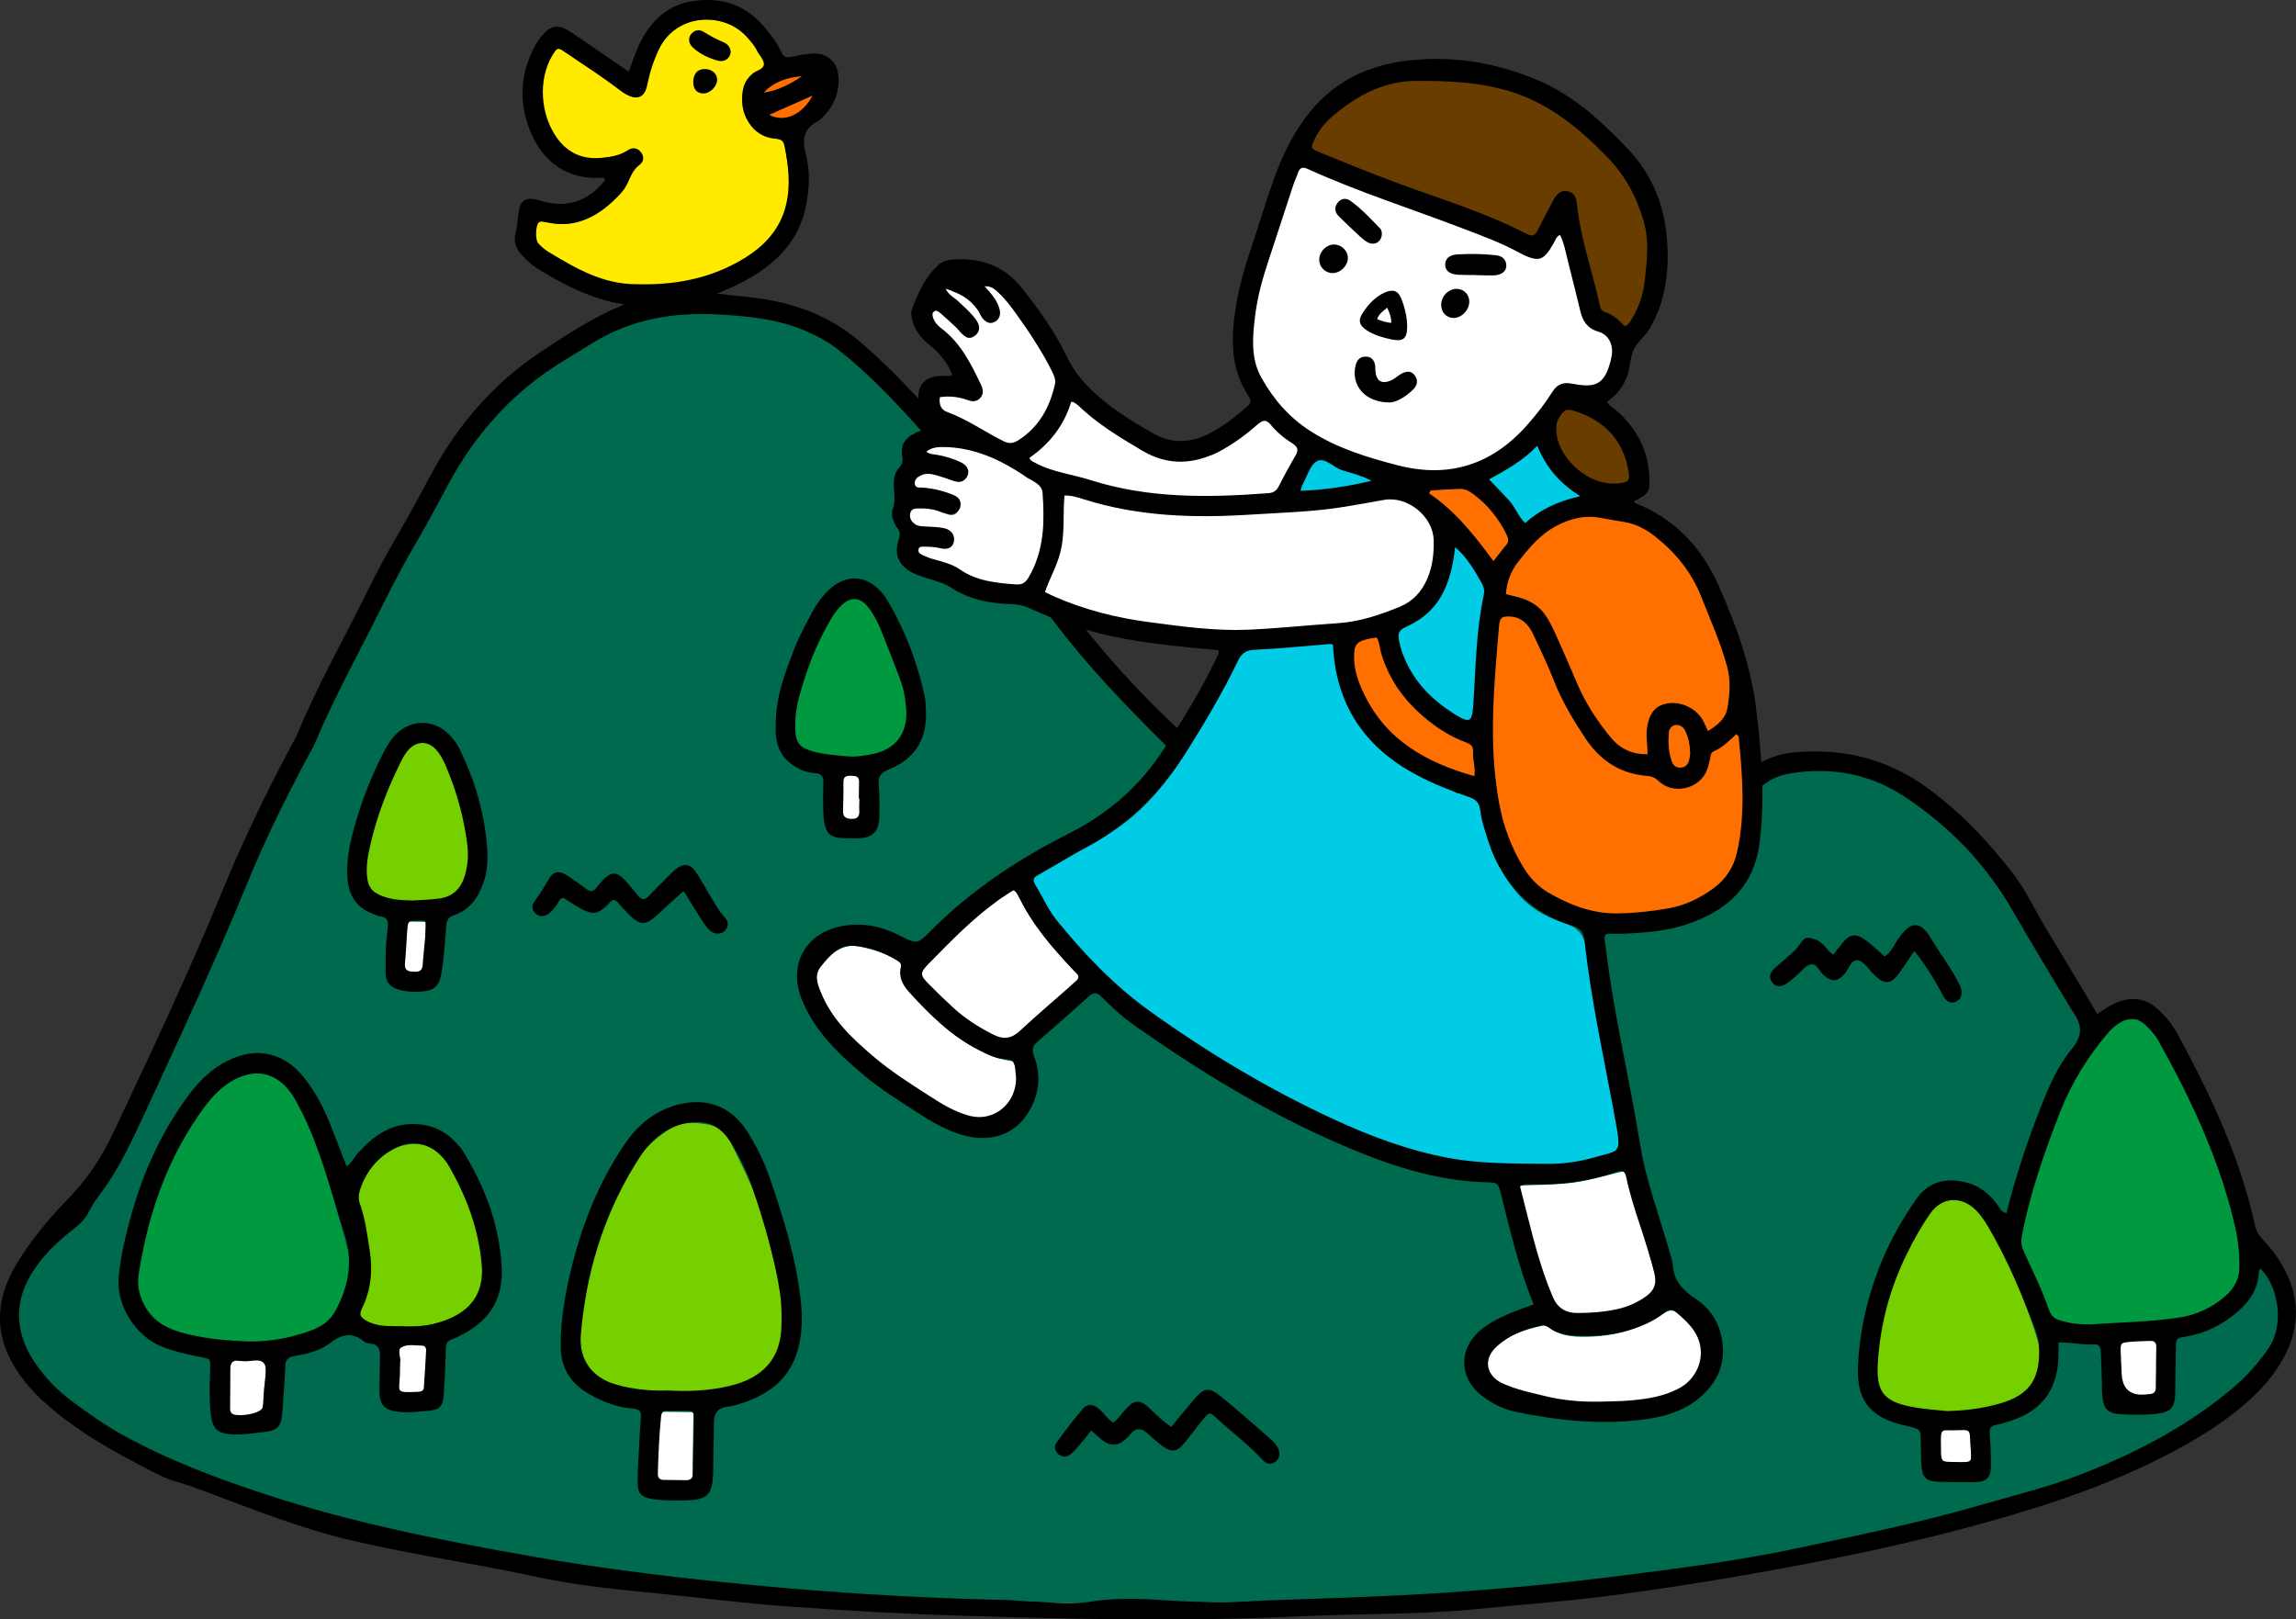 <?xml version="1.0" encoding="UTF-8"?><svg id="Layer_1" xmlns="http://www.w3.org/2000/svg" width="572.36" height="403.74" viewBox="0 0 572.36 403.74"><rect x="0" y="0" width="572.36" height="403.74" fill="#333333" stroke="none"/><path d="M567.08,322.82c-.7-2.47-1.68-5.03-3.97-7.09-.37,1.38-.71,2.3-.87,3.26-.44,2.75-1.77,4.97-3.6,6.84l-42.54-63.15c.19-.25.36-.5.56-.74,2.74-3.37,2.54-6.05.32-9.21-.37-.53-.7-1.1-1.03-1.66-3.06-5.13-6.11-10.25-9.17-15.38-2.94-4.94-5.49-10.18-8.91-14.76-5.45-7.3-11.73-15.96-19.13-21.5-9.32-6.99-19.5-9.96-31.04-8.81-4.7.47-8.43,4.18-11.18,8.11-.24.35-.57.67-.93.9-6.54,4.05-12.92,8.42-19.7,12.03-5.58,2.97-11.98,3.64-18.21,4.56-3.12.46-6.22.73-9.34-.11-.71-.19-1.51-.11-2.27-.06-2.05.13-4.09.43-6.14.45-4.89.04-9.78,0-14.67-.09-6.08-.1-12.1-.71-18.02-2.13-8.69-2.07-16.76-5.91-25.04-9.12-4.54-1.76-8.71-4.44-13.2-6.33-6.52-2.75-12.13-6.86-17.1-11.7-6.99-6.82-13.69-13.96-20.17-21.25-4.82-5.42-9.23-11.22-13.6-17.01-4.51-5.97-8.81-12.1-13.09-18.24-3.16-4.53-6.25-9.12-9.15-13.82-2.39-3.87-.71-7.02-4.01-10.27-4.4-4.33-10.82-11.9-15.32-16.1-3.07-2.87-13.37-6.67-16.93-8.9-6.59-4.12-10.46-3.46-18.06-4.01-13.07-.95-24.05,1.23-35.42,8.83-4.78,3.19-9.99,5.87-14.33,9.57-9.15,7.8-16.91,16.83-21.99,27.93-1.3,2.85-3.02,5.52-4.56,8.27-2.7,4.83-5.47,9.62-8.07,14.51-2.14,4.02-4.03,8.16-6.1,12.22-1.82,3.57-3.85,7.05-5.58,10.66-2.91,6.06-5.57,12.25-8.52,18.29-3.09,6.34-6.68,12.44-9.57,18.87-6.85,15.23-13.3,30.65-20.13,45.89-5.28,11.78-10.72,23.5-16.45,35.07-2.44,4.93-5.74,9.45-8.76,14.08-1.05,1.61-2.27,3.16-3.64,4.5-2.24,2.2-4.83,4.06-6.98,6.34-3.71,3.93-6.53,8.41-6.98,14-.53,6.59,2.05,12.04,6.25,16.9,5.86,6.78,13.32,11.43,20.99,15.74,9.3,5.22,19.26,8.99,29.31,12.46,7.57,2.61,15.27,4.92,23.02,6.93,9,2.34,18.09,4.37,27.2,6.25,9.11,1.88,18.26,3.56,27.44,5.02,8.01,1.27,16.08,2.17,24.13,3.14,10.3,1.24,20.61,2.46,30.92,3.55,6.45.68,12.93,1.17,19.41,1.58,6.6.42,13.2.73,19.81.95,6.95.23,13.9.31,20.85.45,6.33.09,12.66.17,18.98.26,2.04-.19,4.09-.61,6.12-.54,6.06.19,12.12.84,18.18.81,10.07-.06,20.14-.47,30.2-.82,7.57-.26,15.14-.56,22.7-.99,7.88-.45,15.76-1.01,23.63-1.62,6.9-.53,13.81-1.03,20.68-1.83,8.37-.97,16.72-2.19,25.07-3.37,12.64-1.79,25.27-3.61,37.69-6.66,6.41-1.57,12.92-2.72,19.34-4.25,5.58-1.33,11.1-2.88,16.63-4.41,6.37-1.76,12.83-3.28,19.05-5.48,13.53-4.77,26.66-10.45,38.27-19.14,5.22-3.9,10.27-7.88,14.2-13.23,3.56-4.84,4.01-9.99,2.47-15.42Z" fill="#006a4f" stroke-width="0"/><path d="M520.96,331.2c-2.73-.44-5.4-.79-8.04-1.34-1.32-.27-2.17-1.2-2.73-2.54-2.01-4.8-4.09-9.57-6.24-14.31-.69-1.53-.82-2.86-.51-4.62,2.1-11.6,6.05-22.6,10.51-33.43,2.7-6.56,6.62-12.44,11.22-17.83,1.63-1.91,3.87-2.96,6.28-2.98,1.23-.01,4.24-.89,5.02.07,2.1,2.6,2.69,7,4.29,9.93,5.45,10.02,9.95,20.5,13.68,31.26,2.37,6.84,4.14,13.91,3.85,21.32-.1,2.57-.94,4.64-2.74,6.37-3.2,3.08-6.9,5.41-11.34,5.92-7.73.9-15.49,1.47-23.25,2.18Z" fill="#00993f" stroke-width="0"/><path d="M484.62,352.46c-2.31-.23-5.44-.49-8.55-.88-1.06-.13-2.07-.61-3.1-.95-4.11-1.34-5.9-4.4-5.57-8.49.36-4.51.96-9.03,1.81-13.48,1.75-9.19,5.88-17.41,10.81-25.27,3.47-5.54,10.04-5.66,13.89-.26,4.06,5.7,6.91,12.04,9.52,18.47,1.75,4.3,3.4,8.66,4.69,13.1.89,3.06.28,6.23-.88,9.23-1.23,3.19-3.72,5.02-6.82,6.07-4.85,1.65-9.85,2.47-15.8,2.45Z" fill="#76d000" stroke-width="0"/><path d="M528.65,348.53c-.22-4.83-.39-9.04-.6-13.25-.07-1.41.27-2.51,1.66-2.54,2.56-.06,5.12.04,8.1.09-.04,2.6-.07,4.99-.11,7.38-.03,2.41-.07,4.82-.1,7.25-2.93,1.98-5.82.73-8.94,1.08Z" fill="#fff" stroke-width="0"/><path d="M491.47,364.73c-2.37.99-4.16,1.07-7.96.32.04-3.06.09-6.19.14-9.64,2.38.03,4.69.07,7.35.11.15,2.94.3,5.95.47,9.21Z" fill="#fff" stroke-width="0"/><path d="M202.71,23.69c.23.52.44.76.38.89-1.26,3.16-6.06,6.18-9.35,5.91-1.11-.09-2.17-.2-2.35-1.94,3.76-1.62,7.54-3.25,11.31-4.87Z" fill="#ff7000" stroke-width="0"/><path d="M189.92,24.58c-.65-1.68.26-2.36,1.19-2.87,3.26-1.8,6.63-3.23,10.53-2.72-3.65,2.4-7.4,4.48-11.72,5.59Z" fill="#ff7000" stroke-width="0"/><path d="M253.85,399.51c6.33.09,12.66.17,18.98.26-.59.2-1.17.57-1.76.56-5.16-.03-10.31-.1-15.47-.22-.59-.01-1.17-.39-1.75-.6Z" fill="#a4bcbc" stroke-width="0"/><path d="M61.1,335.31c-5.84-.46-11.51-1.23-17.06-2.8-6.39-1.81-10.9-8.19-9.91-14.2.74-4.47,1.64-8.94,2.83-13.31,2.84-10.43,7.15-20.2,13.72-28.88,2.53-3.34,5.45-6.15,9.44-7.71,5.28-2.06,10.32-.13,13.17,5.07,2.8,5.12,5.51,10.29,7.16,15.91,2.31,7.88,4.41,15.83,6.61,23.74,1.06,3.81-.48,7.24-1.59,10.72-1.85,5.79-6.1,8.79-11.88,9.76-4.14.69-8.32,1.15-12.49,1.71Z" fill="#00993f" stroke-width="0"/><path d="M88.83,328.79c2.53-5.05,3.8-9.76,3.19-14.72-.48-3.86-.87-7.83-2.14-11.45-1.46-4.16-.35-7.47,1.94-10.63,2.19-3.02,4.87-5.46,8.7-6.42,4.47-1.12,8.12.34,10.55,3.87,2.25,3.26,3.87,6.99,5.52,10.62,2.82,6.23,3.93,12.79,3.56,19.64-.15,2.72-1.18,4.94-3.11,6.55-2.4,2-4.99,4.07-8.26,4.29-5.04.33-10.1,1.63-15.15.17-1.51-.44-2.93-1.16-4.8-1.92Z" fill="#76d000" stroke-width="0"/><path d="M65.2,352.68c-1.98.29-3.78.64-5.59.8-1.89.17-2.51-.3-2.53-2.16-.05-4.1.08-8.2.15-12.59,3.01-.59,5.84-.08,8.99-.2.07,4.91.2,9.42-1.02,14.15Z" fill="#fff" stroke-width="0"/><path d="M99.4,347.67c.07-4.57.12-8.69.19-13.07,1.6-.23,3.5-.62,5.41-.7.54-.02,1.3.74,1.6,1.36.28.57.14,1.44.08,2.17-.19,2.44-.43,4.86-.63,7.3-.21,2.55-.51,2.9-2.8,2.98-1.08.04-2.16-.02-3.84-.05Z" fill="#fff" stroke-width="0"/><path d="M166.45,347.78c-4.48-.68-8.98-1.26-13.43-2.08-2.4-.44-4.36-1.84-6.02-3.65-1.69-1.83-2.5-3.84-2.49-6.44.05-12.15,3.11-23.61,7.99-34.59,1.97-4.44,4.33-8.77,7.04-12.8,1.64-2.44,4.12-4.43,6.51-6.24,3.16-2.39,6.99-2.24,10.65-1.59,2.29.41,4.23,1.88,5.26,4.04,2.43,5.08,5.13,10.09,6.95,15.38,2.11,6.13,3.46,12.52,5.04,18.83,1.17,4.67,1.29,9.47.87,14.23-.7,7.84-6.11,11.8-13.11,13.31-2.53.55-5.15.69-7.73.9-2.48.2-4.97.25-7.46.37-.03.11-.05.21-.08.32Z" fill="#76d000" stroke-width="0"/><path d="M164.83,351.96c2.71.04,5.25.07,8.03.11-.08,5.8-.16,11.45-.25,17.36-2.88-.04-5.64-.08-8.87-.13-.15-5.71,0-11.35,1.08-17.35Z" fill="#fff" stroke-width="0"/><path d="M210.69,189.12c-2.89-.39-5.79-.71-8.66-1.19-2.23-.37-3.51-1.62-3.99-4.04-.84-4.24.24-8.21,1.37-12.12,1.65-5.73,3.85-11.29,6.87-16.47.76-1.3,1.58-2.62,2.59-3.72,2.75-3,5.84-2.88,8.11.47,1.38,2.05,2.47,4.34,3.39,6.65,1.76,4.42,3.51,8.87,4.88,13.42.85,2.84,1.2,5.8.62,8.91-.57,3.01-2.28,4.78-4.69,6.22-3.27,1.95-6.86,1.72-10.48,1.88Z" fill="#00993f" stroke-width="0"/><path d="M209.89,191.88c1.64.02,2.8.04,4.4.06.08,4.28.28,8.44-.11,12.86-1.48-.02-2.72-.04-4.26-.06-.04-2.18-.1-4.22-.11-6.25,0-2.05.05-4.1.09-6.61Z" fill="#fff" stroke-width="0"/><path d="M102.62,225.24c-2.06-.26-3.99-.43-5.9-.76-4.7-.82-6.28-3.38-5.63-8.58,1.17-9.31,4.48-18.01,8.75-26.33.39-.77.83-1.53,1.38-2.19,2.49-2.96,5.99-2.85,8.21.3,2.59,3.69,3.89,7.97,5.04,12.25,1,3.74,1.76,7.57,2.35,11.41.52,3.38-.1,6.69-1.73,9.74-1.09,2.04-2.79,3.26-5.16,3.45-2.47.2-4.94.47-7.31.7Z" fill="#76d000" stroke-width="0"/><path d="M101.7,229.76c1.33.02,2.78.04,4.37.06-.04,2.95-.06,5.81-.14,8.68-.02.74-.25,1.48-.35,2.22-.32,2.39-2.36,3.36-4.33,1.95-.44-.31-.84-1.06-.81-1.57.21-3.53.53-7.06.83-10.59.02-.19.2-.36.42-.75Z" fill="#fff" stroke-width="0"/><path d="M195.9,37.68c-.46-2.73-.52-2.72-3.06-3.19-4.63-.84-8.22-5.18-7.74-9.81.2-1.95.56-4.02,2.51-5.41,3.59-2.56,3.52-2.66,1.37-6.4-.22-.38-.4-.77-.63-1.14-3.63-5.91-10.18-7.74-15.62-6.49l-5.54-.5-.05,3.3c-.41.36-.79.74-1.13,1.16-2.24,2.71-3.65,5.89-4.5,9.29-.29,1.15-.41,2.35-.74,3.49-.61,2.09-2.02,2.75-3.99,1.82-1.07-.51-2.02-1.25-3-1.94-2.3-1.62-4.56-3.31-6.88-4.91-2.57-1.76-5.19-3.45-8.16-5.42-.89,1.58-1.85,2.88-2.42,4.34-1.82,4.68-1.96,9.51-.51,14.29,2.11,6.97,8.67,11.67,15.7,9.65,1.74-.5,3.46-1.08,5.17-1.69.99-.35,1.88-.55,2.6.47.69.97.45,1.8-.3,2.62-.72.79-1.63,1.55-2,2.5-1.6,4.03-4.62,6.72-8,9.17-3.64,2.62-7.57,3.56-11.96,2.58-.93-.21-1.91-.17-3.02-.26-1.55,5.6-1.4,6.09,3.03,8.83,2.12,1.31,4.24,2.67,6.51,3.66,2.96,1.3,6,2.65,9.14,3.27,5.09.99,10.29,1.16,15.48.29,6.7-1.13,13.14-2.98,18.74-6.92,5.01-3.53,8.6-7.98,9.57-14.46.63-4.21.09-8.17-.59-12.2Z" fill="#ffea00" stroke-width="0"/><path d="M156.75,17.88c1.11-3.02,1.95-5.71,3.31-8.18,2.71-4.93,6.6-8.39,12.25-9.35,7.58-1.29,13.98.91,18.8,7.07,1.33,1.71,2.76,3.4,3.56,5.43.6,1.49,1.51,1.56,2.83,1.27,1.59-.34,3.2-.63,4.82-.76,3.83-.3,6.51,2.04,6.71,5.88.18,3.4-.84,6.44-3.08,9.02-.64.73-1.31,1.55-2.14,1.99-3.46,1.83-3.93,4.47-2.96,8.07,1.11,4.13.93,8.42.14,12.63-1.69,9.11-7.6,14.89-15.38,19.1-1.96,1.06-4.05,1.9-6.8,3.17,4.88.58,8.98.85,12.99,1.59,8.01,1.46,15.36,4.45,21.76,9.71,8.19,6.73,15.12,14.68,22.38,22.32.94.99,1.22,2.28,1.85,3.41,3.54,6.37,7.43,12.51,11.82,18.34,3.13,4.17,6.11,8.46,9.15,12.7,2.46,3.44,4.67,7.05,7.9,9.9,1,.88,1.38,2.43,2.24,3.53,9.12,11.69,19.32,22.37,30.42,32.19,3.2,2.82,6.88,4.9,10.63,6.92,10.27,5.53,21.18,9.54,32.02,13.71,5.84,2.24,11.99,3.13,18.18,3.46,8.58.46,17.16.65,25.74-.09.75-.06,1.53-.06,2.28.02,11.26,1.22,21.8-.91,31.56-6.74,2.61-1.56,5.28-3.04,7.8-4.74,2.41-1.62,4.63-3.39,6.67-5.59,3.46-3.74,8.09-5.87,13.25-6.31,12.14-1.06,23.2,1.68,33.18,9,8.16,5.99,15,13.22,21.13,21.15,3.26,4.22,5.46,9.13,8.23,13.68,4.29,7.05,8.49,14.16,12.85,21.45,2.34-1.73,4.65-3.21,7.53-3.65,2.96-.45,5.42.47,7.47,2.35,1.91,1.75,3.63,3.75,4.89,6.07,8.27,15.22,15.66,30.81,19.39,47.87.3,1.35.86,2.4,1.79,3.37,2.04,2.13,3.82,4.46,5.26,7.04,4.16,7.43,4.22,14.9.22,22.41-2.33,4.38-5.57,8.03-9.25,11.3-5.57,4.94-11.85,8.8-18.39,12.29-14.66,7.82-30.27,13.08-46.2,17.54-15.28,4.28-30.75,7.72-46.34,10.66-16.65,3.14-33.37,5.92-50.18,8.02-10.13,1.27-20.33,1.97-30.49,3.01-11.37,1.16-22.79,1.19-34.19,1.49-4.99.13-9.99.34-14.98.55-26.09,1.09-52.18.48-78.25-.3-14.88-.44-29.76-1.28-44.61-2.35-11.38-.81-22.71-2.28-34.06-3.4-9.52-.94-19.03-1.9-28.39-3.92-15.4-3.31-31.01-5.55-46.35-9.12-9.85-2.29-19.34-5.76-28.8-9.29-4.88-1.82-9.69-3.82-14.71-5.29-3.88-1.14-7.36-3.23-10.92-5.08-8.01-4.17-15.69-8.9-22.43-14.99-2.18-1.98-4.13-4.17-5.85-6.56-6.53-9.13-6.6-18.46-.7-28.01,3.57-5.78,7.8-10.98,12.51-15.79,4.69-4.8,8.38-10.19,11.25-16.27,9.45-20.05,18.93-40.09,27.34-60.61,5.08-12.37,10.89-24.41,17.18-36.21.56-1.05,1.19-2.09,1.64-3.19,5.04-12.17,11.58-23.6,17.37-35.39,2.49-5.08,5.22-10.03,8.06-14.91,2.79-4.79,5.36-9.7,8.01-14.57,6.59-12.13,15.42-22.36,26.95-30.05,6.67-4.45,13.42-8.84,21.04-11.97-4.06-.55-7.84-1.86-11.55-3.46-3.5-1.52-6.77-3.45-10.03-5.4-1.41-.84-2.58-1.98-3.73-3.15-1.62-1.66-2.43-3.49-1.79-5.91.47-1.77.53-3.65.82-5.48.39-2.44,1.68-3.3,4.12-2.78.64.14,1.26.34,1.89.52,6.39,1.74,11.46-.28,15.47-5.34-.32-.79-.94-.57-1.42-.55-9.09.41-15.04-5.09-17.78-13.05-2.28-6.63-1.75-13.29,1.58-19.59.5-.95,1.12-1.87,1.8-2.71,2.22-2.7,4.17-3.03,7.08-1.1,4.07,2.7,8.08,5.51,12.12,8.27.71.49,1.42.98,2.5,1.73ZM513.17,334.65c-.02,1.61.02,3.12-.08,4.61-.5,7.58-4.41,12.52-11.61,14.87-1.24.4-2.48.88-3.75,1.07-1.58.24-1.84,1.03-1.71,2.48.23,2.59.3,5.21.28,7.82-.02,2.88-1.05,3.93-3.94,4-3.15.07-6.31.02-9.46-.11-2.67-.11-3.66-1.1-3.9-3.81-.16-1.84-.1-3.69-.17-5.54-.15-3.53.5-3.7-3.72-4.59-9.5-2.01-12.27-6.96-11.94-14.73.39-9.37,2.56-18.27,6.17-26.85,2.2-5.22,5.02-10.12,8.25-14.78,3.05-4.4,7.26-5.55,12.32-4.36,3.35.79,5.84,2.74,7.88,5.43.6.79.91,1.96,2.38,2.31,2.21-8.79,4.96-17.24,8.2-25.53,2.15-5.5,4.45-11,8.17-15.52,2.93-3.56,2.32-6.33.03-9.51-.25-.35-.47-.73-.69-1.1-4.68-7.84-9.47-15.62-14-23.54-6.78-11.85-15.99-21.4-27.34-28.82-8.54-5.58-18.08-7.25-28.1-5.67-3.7.58-7.01,2.29-9.28,5.51-.64.91-1.53,1.51-2.4,2.18-4.49,3.47-9.53,6.06-14.31,9.06-3.53,2.22-7.37,3.69-11.44,4.57-5.84,1.27-11.7,2.72-17.72,2.2-3.6-.31-7.15-.24-10.74-.11-11.21.41-22.38.31-33.44-2.01-5.36-1.13-10.24-3.57-15.37-5.33-9.08-3.11-17.6-7.42-26.14-11.72-4.9-2.47-9.33-5.73-13.17-9.52-9.27-9.17-18.46-18.43-26.61-28.68-5.62-7.07-10.71-14.51-16.06-21.77-5.8-7.88-11.56-15.78-16.27-24.39-.73-1.33-1.47-2.71-2.47-3.83-7.03-7.87-14.14-15.66-22.54-22.13-2.17-1.67-4.57-2.9-7.05-4.03-6.98-3.17-14.43-3.91-21.93-4.36-11.3-.67-22.09,1.04-31.88,7.17-3.32,2.07-6.73,4.01-9.98,6.18-10.98,7.33-19.4,17.02-25.67,28.58-2.49,4.59-4.89,9.21-7.53,13.72-3.07,5.26-5.98,10.6-8.68,16.06-5.78,11.68-12.16,23.07-17.22,35.1-.46,1.1-1.1,2.12-1.67,3.17-5.53,10.36-10.78,20.87-15.21,31.74-7.76,19.03-16.45,37.64-25.07,56.28-3.51,7.59-6.95,15.24-12.12,21.93-.86,1.11-1.57,2.36-2.22,3.61-.93,1.78-2.21,3.16-3.81,4.37-3.74,2.83-7.12,6.06-9.79,9.96-5.11,7.48-5.21,15.27-.3,22.89,2.62,4.07,5.97,7.5,9.84,10.35,3.93,2.9,7.92,5.73,12.21,8.11,11.46,6.35,23.65,10.92,36.05,14.99,21.42,7.03,43.48,11.38,65.62,15.3,15.74,2.78,31.59,4.78,47.48,6.44,23.58,2.45,47.22,4,70.93,4.5,1.95.04,3.9.3,5.85.36,5.11.13,10.33.93,15.29.12,5.89-.97,11.69-.86,17.5-.47,4.56.3,9.11.48,13.67.6,4.47.11,8.91-.33,13.36-.5,13.03-.48,26.08-.82,39.1-1.6,15.51-.94,30.99-2.31,46.42-4.25,15.62-1.96,31.25-3.92,46.67-7.21,14.97-3.19,29.97-6.24,44.69-10.5,8.86-2.57,17.84-4.73,26.45-8.12,13.54-5.34,26.25-12.03,37.41-21.5,3.36-2.85,6.17-6.12,8.65-9.7,3.77-5.44,2.8-14.98-1.99-19.79-.43.27-.45.74-.47,1.16-.29,4.22-2.54,7.31-5.66,9.89-3.67,3.03-7.79,5.11-12.54,5.86-2.4.38-2.42.47-2.47,2.89-.08,3.81-.06,7.61-.17,11.42-.1,3.33-1.14,4.53-4.41,4.91-3.24.37-6.52.35-9.77.08-2.41-.2-3.52-1.26-3.88-3.65-.23-1.49-.16-3.03-.21-4.55-.09-2.5-.16-5-.27-7.49-.04-.95-.4-1.74-1.55-1.66-2.92.21-5.8-.56-8.97-.49ZM520.95,330.2c7.46-.55,14.97-.6,22.39-1.74,4.31-.66,8.06-2.47,11.36-5.29,2.35-2.02,3.63-4.47,3.58-7.68-.04-2.84-.25-5.64-.84-8.41-3.67-17.07-11.02-32.64-19.46-47.77-.63-1.12-1.54-2.11-2.43-3.05-2.64-2.8-4.93-2.98-7.99-.67-.77.58-1.5,1.27-2.13,2.01-5.04,5.91-9.07,12.46-11.9,19.7-3.92,10.02-7.46,20.14-9.49,30.75-.29,1.54-.12,2.68.48,3.99,2.22,4.84,4.57,9.62,6.32,14.65.5,1.44,1.41,2.1,2.7,2.5,2.41.75,4.88,1.04,7.4.99ZM158.68,70.85c9.51.3,18.61-1.41,26.82-6.44,5.02-3.08,8.95-7.21,10.42-13.22,1.22-5.01.63-9.93-.37-14.86-.23-1.13-.8-1.73-1.96-1.76-6.42-.19-9.36-6.73-8.43-11.98.32-1.82,1.16-3.21,2.6-4.35.91-.72,2.48-.91,2.68-2.16.21-1.33-1.18-2.22-1.72-3.4-.59-1.28-1.57-2.33-2.5-3.4-5.81-6.61-17.7-5.87-21.94,2.99-1.37,2.87-2.31,5.83-2.94,8.94-.62,3.09-2.42,3.84-5.23,2.33-.57-.31-1.12-.67-1.63-1.08-4.27-3.38-8.93-6.18-13.38-9.3-2.03-1.42-2.2-1.36-3.44.73-3.56,5.99-2.99,14.81,1.3,20.65,2.76,3.76,6.51,5.27,11.08,4.8,2.26-.23,4.5-.58,6.5-1.91,1.07-.71,2.32-.64,3.22.49.9,1.14.72,2.42-.33,3.19-1.6,1.18-2.2,2.87-2.97,4.54-.45.97-1.09,1.9-1.82,2.68-5.08,5.5-10.99,8.85-18.82,7.02-.51-.12-1.06-.31-1.53.14-.77.73-.9,4.34-.1,5.17.75.78,1.56,1.55,2.48,2.1,6.82,4.11,13.67,8.16,22.05,8.09ZM485.48,351.79c4.73-.12,9.03-.71,13.21-1.93,7.01-2.04,9.74-5.84,9.64-13.15-.02-1.65-.26-3.29-.81-4.79-3.32-8.96-7.03-17.76-11.87-26.03-.88-1.5-1.84-2.95-3.08-4.19-3.68-3.66-8.47-3.33-11.41.87-2.18,3.12-4.03,6.44-5.72,9.85-4.3,8.66-6.76,17.84-7.33,27.5-.41,7,1.44,9.45,8.36,10.8,3.08.6,6.24.76,9.01,1.08ZM537.49,340.72h-.03c.02-1.63.04-3.25.07-4.88.02-1.07-.46-1.6-1.56-1.54-1.62.08-3.25.08-4.87.23-2.49.24-2.5.28-2.43,2.66.05,1.73.17,3.46.23,5.2q.23,5.97,6.32,5.23c.22-.03.43-.06.65-.07,1.06-.03,1.55-.58,1.54-1.64,0-1.73.04-3.47.07-5.2ZM483.86,360.85c0-.32,0,0,0,.33.03,3.23.03,3.27,3.12,3.3,5.18.05,4.47.47,4.23-4.52-.19-3.88-.08-3.46-3.72-3.38-3.79.09-3.71-.76-3.63,4.28ZM191.76,28.63c3.76,2,8.21,0,10.83-4.81-3.72,1.65-7.18,3.19-10.83,4.81ZM199.93,19c-3.62.3-6.95,1.32-9.54,4.07,3.56-.46,6.61-2.13,9.54-4.07Z" fill="#000" stroke-width="0"/><path d="M86.4,290.75c1.36-.85,1.76-2.05,2.54-2.94,4.02-4.58,8.6-7.99,15.13-7.55,3.75.26,6.92,1.73,9.48,4.47.67.71,1.36,1.43,1.86,2.26,5.5,8.92,9.13,18.43,9.66,29.04.38,7.6-2.88,12.94-9.43,16.46-.95.51-1.91,1.08-2.93,1.4-1.29.39-1.55,1.14-1.57,2.4-.06,3.58-.25,7.17-.47,10.75-.23,3.81-.96,4.5-4.69,4.76-2.17.15-4.33.46-6.51.2-3.73-.44-4.9-1.75-4.89-5.52.01-2.72.1-5.43.15-8.15.04-1.79-.29-3.26-2.53-3.37-.52-.02-1.12-.23-1.52-.55-3.01-2.52-5.6-1.7-8.49.49-2.51,1.9-5.71,2.66-8.82,3.18-1.79.3-2.23,1.1-2.28,2.8-.11,3.8-.46,7.59-.73,11.39-.25,3.38-1.21,4.37-4.54,4.75-2.59.3-5.17.71-7.79.59-3.75-.17-5.06-1.34-5.48-5.04-.43-3.79-.27-7.6-.15-11.4.08-2.39.05-2.39-2.33-2.84-3.31-.63-6.57-1.37-9.73-2.62-6.38-2.53-11.46-10.12-10.75-17.42.5-5.12,1.67-10.07,3.02-14.99,2.87-10.46,7.2-20.24,13.54-29.09,2.82-3.93,5.98-7.47,10.41-9.65,3.07-1.51,6.26-2.46,9.75-1.85,3.95.69,6.98,2.81,9.45,5.89,2.95,3.69,5.07,7.83,6.77,12.2,1.26,3.23,2.51,6.47,3.87,9.96ZM58.97,334.29c6.37.55,12.56-.37,18.55-2.58,2.49-.92,4.67-2.34,6-4.75,3.33-6.05,4.57-12.32,2.39-19.12-3.67-11.44-6.36-23.2-12.39-33.82-3.39-5.97-8.92-8.15-15.01-4.92-3.05,1.61-5.39,4-7.42,6.73-9.29,12.52-14.21,26.76-16.54,42.02-.44,2.92.3,5.57,1.77,8.11,2.21,3.78,5.77,5.46,9.76,6.48,4.22,1.08,8.54,1.6,12.89,1.86ZM100.01,330.63c2.46.11,5.21.08,7.85-.54,6.99-1.64,13.05-5.55,12.22-14.88-.79-8.89-3.8-16.88-8.13-24.51-.53-.93-1.26-1.78-2-2.56-2.97-3.11-7.18-3.95-11.04-2.09-4.54,2.18-7.55,5.74-9.14,10.52-.39,1.16-.48,2.3-.06,3.5,1.35,3.81,1.85,7.8,2.47,11.78.77,4.97.3,9.79-1.92,14.29-.79,1.6-.44,2.23.95,3.05,2.7,1.59,5.63,1.41,8.81,1.44ZM65.95,345.36c.03-1.84.77-4.2-.1-5.4-1.09-1.51-3.65-.32-5.54-.64-.21-.04-.44,0-.65-.03-1.8-.33-2.26.6-2.24,2.19.03,2.93-.06,5.87-.05,8.81,0,1.03-.24,2.25,1.39,2.46,2.6.33,6.41-.67,6.69-1.86.12-.52.16-1.08.18-1.62.04-1.3.24-3.91.33-3.91ZM99.76,340.77h-.04c-.01.76,0,1.52-.04,2.28-.19,4.02-1.1,4.15,4.19,3.96.32-.01.65-.05.97-.11.47-.1.78-.43.81-.88.22-3.14.43-6.28.58-9.42.03-.54-.33-1.11-.96-1.12-1.73-.03-3.63-.44-5.12.38-1.31.72-.14,2.39-.37,3.62-.08.42-.02.87-.03,1.3Z" fill="#000" stroke-width="0"/><path d="M167.51,374.11c-1.62-.12-3.27-.12-4.87-.38-2.85-.46-3.72-1.49-3.69-4.38.03-2.82.21-5.64.35-8.46.13-2.5.25-4.99.48-7.48.14-1.53-.42-2.15-1.96-2.25-3.98-.25-7.55-1.65-11.01-3.64-4.7-2.7-7.04-6.66-7.04-11.98,0-6.88,1.22-13.61,2.9-20.27,2.68-10.61,6.73-20.63,12.86-29.75,3.25-4.84,7.44-8.49,13.17-10.05,7.56-2.06,13.82.42,17.89,7.09,2.1,3.44,3.9,7.06,5.21,10.85,3.51,10.16,6.72,20.42,7.86,31.2.27,2.61.32,5.21.02,7.81-.98,8.57-5.31,14.85-16.38,17.91-.73.2-1.49.32-2.24.43q-3.02.45-3.08,3.64c-.07,4.13-.12,8.26-.2,12.39-.12,5.99-1.34,7.19-7.34,7.29-.98.02-1.95-.02-2.93-.04,0,.03,0,.05,0,.08ZM166.39,346.65c5.4.32,10.53.06,15.51-1.13,8.31-1.98,12.62-6.81,12.89-14.59.1-2.94.06-5.87-.38-8.78-1.36-8.84-3.95-17.37-6.77-25.82-1.31-3.92-3.13-7.65-5.27-11.19-2.8-4.64-6.26-6.09-11.59-5.08-2.19.42-4.08,1.44-5.9,2.66-2.98,2-4.92,4.89-6.73,7.87-7.89,12.97-12.1,27.11-13.35,42.19-.51,6.12,2.73,10.65,8.66,12.36,4.33,1.25,8.73,1.66,12.94,1.52ZM172.86,360.13h.03c.03-2.27.05-4.54.1-6.82.02-1.07-.4-1.59-1.53-1.57-1.73.04-3.46.01-5.19,0-.91,0-1.37.39-1.46,1.32-.48,4.74-.69,9.5-.82,14.26-.03,1.07.39,1.62,1.49,1.63,1.84.01,3.68.04,5.51.07,1.2.02,1.77-.53,1.77-1.75,0-2.38.06-4.76.09-7.14Z" fill="#000" stroke-width="0"/><path d="M96.16,236.95c.13-1.6.22-3.66.5-5.71.21-1.52-.02-2.56-1.77-2.76-.42-.05-.83-.24-1.24-.38-4.42-1.47-6.7-4.47-7.04-9.15-.31-4.3.52-8.45,1.66-12.54,1.81-6.5,4.22-12.78,7.32-18.78.64-1.25,1.37-2.48,2.24-3.58,4-5.06,10.76-5.1,14.88-.12.69.83,1.34,1.73,1.81,2.7,3.84,7.88,6.34,16.16,6.93,24.94.19,2.82.05,5.67-.89,8.38-1.3,3.74-3.39,6.88-7.33,8.18-1.6.53-1.89,1.49-1.99,2.88-.22,2.92-.48,5.85-.79,8.76-.15,1.4-.35,2.81-.7,4.17-.45,1.73-1.7,2.85-3.42,3.11-2.37.35-4.76.32-7.1-.37-2.03-.6-3.08-1.97-3.12-4.06-.03-1.74.04-3.48.07-5.68ZM102.95,224.49c2-.1,4.27-.18,6.53-.48,3.65-.48,5.55-2.71,6.47-5.97.72-2.52.85-5.13.51-7.74-.85-6.6-2.62-12.94-5.2-19.07-.67-1.6-1.45-3.17-2.65-4.45-1.97-2.1-4.55-2.11-6.57-.07-1,1.02-1.66,2.28-2.28,3.54-3.27,6.63-5.91,13.5-7.52,20.73-.61,2.75-1.11,5.52-.62,8.38.3,1.76,1.17,2.9,2.81,3.67,2.64,1.25,5.42,1.42,8.51,1.47ZM101.26,236.05c-.1,1.4-.18,2.8-.31,4.2-.13,1.4.56,1.95,1.88,1.99,1.24.04,2.4.15,2.53-1.62.21-3.01.59-6.01.79-9.03.14-2.1.06-2.12-2.12-2.08-2.25.04-2.3.07-2.5,2.35-.12,1.4-.17,2.8-.26,4.2Z" fill="#000" stroke-width="0"/><path d="M193.4,179.88c.12-6.67,2.49-12.66,4.82-18.62,1.14-2.92,2.71-5.68,4.15-8.48.6-1.15,1.33-2.24,2.11-3.29,5.33-7.2,12.5-7.06,17,.62,4.24,7.24,7.19,15.08,9,23.31.3,1.37.32,2.8.36,4.21.19,6.88-2.97,11.69-9.31,14.21-1.99.79-2.64,1.79-2.48,3.82.2,2.6.23,5.22.17,7.82-.09,3.94-1.71,5.48-5.63,5.53-1.3.02-2.61.01-3.91-.08-2.58-.19-3.68-1.13-4.16-3.72-.24-1.27-.29-2.59-.31-3.89-.04-1.96-.02-3.91.05-5.87.06-1.6-.16-2.59-2.22-2.71-2.02-.12-3.97-.95-5.69-2.21-3.75-2.73-4.2-6.61-3.94-10.66ZM211.11,188.55c2.08.22,4.13-.12,6.15-.5,6.02-1.12,9.15-5.32,8.63-11.43-.21-2.5-.6-4.96-1.5-7.31-1.59-4.15-3.2-8.3-4.86-12.42-.81-2.02-1.84-3.94-3.2-5.65-1.91-2.39-4.14-2.54-6.42-.48-1.55,1.41-2.57,3.22-3.58,5.01-3.13,5.51-5.3,11.41-6.99,17.48-.76,2.72-1.18,5.52-1.1,8.36.1,3.64,1.05,4.78,4.52,5.76,2.74.77,5.56.89,8.36,1.18ZM214.25,199.1c-.05,0-.1,0-.16,0,.02-1.4.03-2.81.06-4.21.03-1.42-.93-1.45-1.96-1.48-1.07-.03-1.93.08-1.93,1.48,0,2.38,0,4.75-.1,7.12-.07,1.53.55,2.09,2.06,2.14,1.63.05,2.08-.69,1.99-2.15-.06-.97.01-1.94.03-2.91Z" fill="#000" stroke-width="0"/><path d="M272.03,356.63c-1.15,1.43-2.2,2.8-3.32,4.1-.63.73-1.32,1.47-2.11,2.01-.87.6-1.88.53-2.71-.19-.95-.82-1.21-1.95-.49-2.93,2.11-2.89,4.26-5.77,6.6-8.47,1.17-1.35,2.79-1.06,4.31.38,1.02.96,1.75,2.22,3.19,3.14,1.27-.89,2.13-2.26,3.19-3.43,2.06-2.29,3.53-2.37,5.75-.25,1.72,1.64,3.42,3.3,5.52,4.76,1.94-2.35,3.77-4.63,5.67-6.85,2.56-2.98,3.73-3.19,6.82-.68,4.29,3.5,8.43,7.18,12.6,10.83.64.56,1.2,1.29,1.57,2.05.67,1.38.26,2.77-.86,3.44-1.27.77-2.25.27-3.15-.71-3.44-3.79-7.61-6.78-11.32-10.28-1.71-1.61-1.87-1.52-3.33.25-1.59,1.92-3.07,3.95-4.64,5.89-1.92,2.37-3.39,2.52-5.81.61-1.28-1.01-2.49-2.11-3.73-3.16q-2.03-1.73-3.73.12c-.37.4-.71.83-1.09,1.21-2.13,2.09-4,2.23-6.35.43-.84-.65-1.6-1.4-2.57-2.26Z" fill="#000" stroke-width="0"/><path d="M477.2,237.1c-1.36,1.99-2.52,3.78-3.77,5.51-2.04,2.83-3.59,2.95-6.07.56-.23-.23-.44-.48-.68-.7-1.16-1.13-2.14-2.97-3.65-3.06-1.73-.1-2.11,2.19-3.17,3.35-1.86,2.04-3.17,2.13-5.25.36-1.11-.94-1.62-3.06-3.3-2.68-1.22.27-2.19,1.68-3.27,2.58-.83.7-1.62,1.46-2.5,2.08-1.57,1.1-2.87,1.03-3.75-.16-.97-1.31-.52-2.48.53-3.47,1.27-1.19,2.62-2.28,3.91-3.44.88-.79,1.76-1.55,2.43-2.59,1.24-1.95,1.84-1.91,4.05-1.14,1.88.66,2.59,2.54,4.28,3.73.85-1.08,1.61-2.1,2.42-3.07,1.73-2.06,3.15-2.29,5.34-.8.89.61,1.71,1.33,2.54,2.04.82.7,1.61,1.44,2.55,2.28,1.6-1.11,2.31-2.86,3.31-4.33,2.9-4.26,5.41-5.08,8.36.01,2.01,3.47,4.5,6.65,6.4,10.19.51.95,1.05,1.91,1.07,3.04.02,1.08-.41,1.9-1.41,2.35-1.04.47-1.96.13-2.63-.68-.54-.66-.89-1.48-1.32-2.23-1.84-3.29-3.77-6.51-6.43-9.74Z" fill="#000" stroke-width="0"/><path d="M170.33,222.2c-1.71,1.54-3.28,2.89-4.76,4.31-5.06,4.84-5.71,4.84-10.38-.19-.37-.4-.75-.79-1.09-1.21-.67-.85-1.34-1.05-2.1-.11-.27.34-.58.65-.9.94-2.08,1.87-3.37,2.1-5.9.79-1.63-.85-3.16-1.9-4.79-2.89-.99.11-1.14,1.13-1.64,1.77-.66.86-1.28,1.78-2.23,2.34-1.02.6-2.09.65-3.02-.19-.94-.86-1.05-2.03-.34-2.95,1.47-1.9,2.6-4,3.87-6.02,1.04-1.66,2.62-1.73,4.53-.43,1.61,1.1,3.2,2.24,4.77,3.4.88.64,1.57.5,2.22-.34.46-.6.97-1.17,1.48-1.74,2.3-2.56,3.81-2.52,6.1.17.99,1.16,2.01,2.29,2.96,3.48.9,1.13,1.69,1.05,2.64.03,1.4-1.51,2.89-2.95,4.35-4.41.77-.77,1.5-1.58,2.35-2.25,2.07-1.62,3.71-1.37,5.17.89,1.3,2,2.42,4.12,3.67,6.16,1.03,1.66,1.91,3.41,3.28,4.85,1.04,1.09,1.22,2.3.11,3.47-.93.97-2.66.94-3.82-.18-.77-.74-1.37-1.68-1.96-2.58-1.47-2.28-2.88-4.6-4.32-6.9-.05-.08-.17-.12-.27-.18Z" fill="#000" stroke-width="0"/><path d="M182.14,13.04c-.08,1.41-1.5,2.52-3.05,2.12-2.31-.6-4.49-1.63-6.29-3.23-1.18-1.05-1.33-2.49-.49-3.46.9-1.05,2.03-1.23,3.19-.48,1.55,1,3.19,1.81,4.88,2.55,1.07.47,1.72,1.28,1.77,2.5Z" fill="#000" stroke-width="0"/><path d="M172.82,20.48c0-2.05,1-3.23,2.77-3.27,1.74-.05,3.12,1.05,3.19,2.55.08,1.73-1.78,3.6-3.52,3.54-1.55-.05-2.44-1.08-2.44-2.82Z" fill="#000" stroke-width="0"/><path d="M403.38,287.5c-5.32,2.15-10.68,3.47-16.27,3.48-6.22,0-12.48.13-18.66-.45-5.37-.5-10.77-1.51-15.96-2.99-12.86-3.67-24.98-9.22-36.5-16-8.22-4.85-16.46-9.69-24.47-14.88-10.13-6.57-18.7-14.92-26.54-24.08-3.37-3.94-5.79-8.34-8.21-13.2,2.42-1.41,4.7-2.72,6.96-4.05,4.68-2.77,9.43-5.43,14.01-8.36,6.86-4.38,11.98-10.51,16.4-17.24,5.24-7.99,8.46-15.76,12.55-24.41.94-1.99,3.04-4.98,5.24-5.04,5.31-.14,7.76-.29,13.06-.65,1.39-.09,7.06-.65,8.54-.63-.59,6.56.58,14.21,3.82,19.29,3.19,5,8.61,10.18,13.94,13.08,4.57,2.48,7.33,4.21,12.05,6.4.2.09,3.99-.12,4.2-.06,3.12.97,1.51,2.64,2.11,6.47,1.06,6.74,4.06,12.91,8.39,18.27,3.02,3.75,7.16,6.15,11.59,7.53,4.3,1.34,5.56,3.75,6.05,8.01,1.01,8.68,2.74,17.27,4.27,25.88,1.08,6.1,2.39,12.17,3.45,18.28.28,1.61,0,3.31-.03,5.34Z" fill="#00cce5" stroke-width="0"/><path d="M260.19,148.44c1.46-4.39,3.17-8.29,4-12.37.81-3.96-1.23-9.35-.9-13.76,1.83.35,3.59.71,5.28,1.07,5.95,1.3,9.4,2.04,15.4,3.06,3.37.57,10.46.6,13.91.56,5.88-.07,15.41-.18,21.28-.5,9.3-.51,17.7-.72,26.79-2.8,4.9-1.12,8.2,3.07,10.68,6.75.31.46.65.98.71,1.5.73,6.68.63,13.18-4.9,18.15-.97.87-2.16,1.58-3.36,2.11-5.84,2.57-11.92,4.04-18.33,4.36-6.18.31-12.34,1.16-18.52,1.52-3.08.18-6.19-.22-9.29-.37-1.22-.06-2.43-.16-3.65-.25-12.88-.92-25.56-2.8-37.49-8.1-.59-.26-1.13-.65-1.6-.93Z" fill="#fff" stroke-width="0"/><path d="M434.71,179.62c1.55,11.48,2.14,22.34-.21,33.2-1.08,4.98-4.15,8.33-8.2,10.8-3.96,2.41-8.2,4.06-12.84,4.26-4.41.19-8.84.69-13.22.44-7.04-.4-13.2-3.49-18.2-8.57-3.44-3.5-5.14-8.26-6.79-12.95-1.94-5.5-2.34-11.29-2.95-17.01-.5-4.68-.66-9.43-.49-14.13.23-6.35.93-12.68,1.4-19.03.12-1.65.17-3.31.21-4.97.04-1.79.93-2.47,2.59-2.52,3.12-.1,5.22,1.46,6.47,4.26,2.16,4.82,4.25,9.67,6.26,14.56,2.93,7.13,6.78,13.61,12.14,19.05,2.02,2.05,4.5,3.24,7.21,3.75,2.75.52,5.29.95,7.69,2.94,3.12,2.59,6.83-.16,8.62-3.95.45-.94.7-1.99.94-3.01.39-1.68,2.62-1.92,4.22-2.81,1.75-.97,3.15-2.61,5.14-4.33Z" fill="#ff7000" stroke-width="0"/><path d="M326.32,37.59c1.19-4.58,4.23-7.62,7.7-10.24,5.61-4.24,11.52-9.41,18.57-9.39,12.22.02,24.85,3.2,35.42,10.37,7.66,5.2,14.64,11.21,19.07,19.57,3.89,7.34,4.42,15.16,3.11,23.3-.56,3.5-1.74,6.62-3.44,9.63-.36.64-.92,1.18-1.37,1.76-2.18-1.56-4.21-3.01-6.79-4.85-1.62-8.21-4.92-16.75-5.81-25.85-.02-.22.02-.49-.09-.65-.59-.88-1.05-2.13-1.89-2.49-1.24-.54-2.28.41-2.93,1.58-1.24,2.23-2.49,4.46-3.74,6.68-.53.94-1.09,1.86-1.78,3.04-2.33-1.1-4.35-2.24-6.5-3.05-9.33-3.54-18.72-6.92-28.05-10.48-6.74-2.57-13.41-5.3-20.1-7.99-.48-.19-.88-.59-1.38-.94Z" fill="#693d00" stroke-width="0"/><path d="M426.17,183.13c-.5-1.02-.88-1.72-1.2-2.44-1.84-4.25-5.54-4.92-8.94-4.54-2.62.3-4.33,2.61-4.54,5.97-.13,2.14-.08,4.3-.11,6.69-3.87.8-6.9-.94-9.07-3.44-2.87-3.31-5.44-7.01-7.46-10.91-2.87-5.53-5.18-11.37-7.64-17.13-2.23-5.22-5.61-8.74-11.64-8.71-.19,0-.38-.22-.98-.59.69-2.23,1.01-4.83,2.23-6.87,4.08-6.81,9.35-12.34,17.68-13.46,2.17-.29,4.45.06,6.66.29,10.64,1.13,17.77,7.3,22.29,16.65,2.71,5.61,4.63,11.6,7.04,17.36,1.82,4.37,1.76,8.9,1.47,13.46-.23,3.6-2.11,6.11-5.78,7.66Z" fill="#ff7000" stroke-width="0"/><path d="M252.54,264.59c2.58,5.75.28,12.45-5.31,14.53-1.79.67-4.29.5-6.12-.21-3.6-1.38-7.08-3.19-10.37-5.21-4.25-2.62-8.49-5.34-12.31-8.53-5.62-4.69-11.01-9.68-13.98-16.69-1.24-2.93-1.92-5.56.59-8.29,2.62-2.86,5.43-5.15,9.52-4.18,3.65.87,7.31,1.9,10.5,4.48-.88,3.28.61,5.88,2.9,8.16,3.77,3.76,7.39,7.68,11.88,10.66,3.92,2.6,8.03,4.7,12.7,5.28Z" fill="#fff" stroke-width="0"/><path d="M378.72,295.58c4.77-.23,9.21-.15,13.55-.75,4.23-.59,8.37-1.87,12.54-2.85.24.42.47.68.56.99,2.43,8.3,4.8,16.62,7.29,24.9.83,2.75.11,4.83-2.23,6.31-1.49.94-3.03,2.04-4.69,2.4-3.88.83-7.83,1.39-11.78,1.81-3.76.4-6.15-1.37-7.61-4.98-3.42-8.49-5.41-17.37-7.65-26.19-.13-.51,0-1.08,0-1.64Z" fill="#fff" stroke-width="0"/><path d="M397.65,350.63c-5.05-.8-10.63-.58-15.9-2.66-2.35-.93-4.91-1.32-7.31-2.16-4.13-1.46-5.23-6.02-2.26-9.31,3.29-3.64,7.78-4.98,12.37-6,.47-.1,1.14.12,1.54.42,3.37,2.55,7.3,2.46,11.17,2.28,4.68-.22,9.2-1.37,13.48-3.32,1.3-.59,2.55-1.36,3.66-2.25,1.35-1.09,2.72-1.23,3.93-.17,3.3,2.9,6.25,5.95,5.89,10.96-.28,3.95-2.14,6.71-5.39,8.6-3.63,2.11-7.75,2.59-11.83,3.01-2.97.3-5.96.39-9.35.6Z" fill="#fff" stroke-width="0"/><path d="M255.44,114.99c5.45-4.13,9.57-8.55,11.49-15.11,1.02.67,1.78,1.04,2.37,1.58,5.03,4.62,6.98,5.41,12.92,8.71,5.92,3.28,15.54,5.68,21.21,2.64,3.39-1.82,6.43-4.33,9.53-6.66,2.12-1.6,2.55-1.66,4.49.13,1.71,1.58,3.44,3.15,5.24,4.62,1.15.94,1.38,1.84.65,3.16-1.46,2.63-2.92,5.26-4.17,7.98-.76,1.64-2.21,1.99-3.55,2.03-8.43.23-16.88.62-25.29.3-4.7-.18-9.37-1.57-14.02-2.57-4.01-.86-7.97-1.92-11.95-2.94-3.01-.77-5.83-1.97-8.94-3.85Z" fill="#fff" stroke-width="0"/><path d="M252.89,221.81c2.49,3.93,4.71,8.01,7.47,11.68,2.77,3.69,6.06,6.98,9.22,10.55-.7.83-1.11,1.47-1.66,1.96-4.71,4.2-9.44,8.38-14.16,12.57-1.73,1.54-3.68,1.43-5.59.56-4.26-1.93-8.22-4.33-11.52-7.74-1.92-1.99-4.09-3.73-5.99-5.74-1.73-1.83-1.81-2.8-.05-4.56,6.89-6.87,13.47-14.11,22.27-19.28Z" fill="#fff" stroke-width="0"/><path d="M228.82,134.54c1.74.19,2.64.65,4.56.96,1.15.19,3.67,1.5,3.82.35.11-.81-.29-2.14-.91-2.52-2.43-1.53-5.01-1.45-7.61.18-2.05-.87-2.17-2.87-2.4-4.67-.16-1.21-.07-3.47,1.05-3.39,2.09.14,2.36.14,4.44.42.76.1,4.19,2.38,4.95,2.51,1.18.2,2.08-.43,2.2-1.51.07-.69-.41-1.93-.92-2.11-2.71-.93-5.5-1.61-8.27-2.36-.62-.17-1.26-.25-1.86-.37.03-2.76.7-4.84,2.9-4.8,1.74.03,2.94.15,4.67.52.86.18,1.83,1.1,2.67,1.38,1.23.42,2.35.75,2.59-.2.16-.66-.26-1.99-.76-2.19-2.33-.96-4.76-1.69-7.19-2.39-.89-.26-1.86-.23-3.21-.37,1.34-1.95,1.74-3.7,3.41-3.79,7.56-.42,15.28,3.91,21.52,7.79.75.47,1.41,1.16,2.21,1.47,3.27,1.27,3.99,3.74,3.64,6.93-.2,1.87-.2,3.79-.09,5.67.27,4.77-1.52,8.9-3.66,12.98-.66,1.25-1.5,1.76-2.91,1.68-5.11-.32-10.12-.75-14.59-3.8-1.78-1.22-4.09-1.65-6.16-2.44-1.03-.39-2.09-.74-3.09-1.2-1.09-.5-1.83-3.16-.99-4.73Z" fill="#fff" stroke-width="0"/><path d="M244.88,71.52c2.07-.49,3.27.54,4.28,1.63,1.8,1.95,3.63,3.93,5.11,6.12,2.73,4.04,5.21,8.26,7.82,12.39,1.49,2.35,1.47,4.71.62,7.32-1.64,5.05-4.33,9.2-8.96,11.98-1.27.76-2.37.94-3.68.12-1.59-1-3.26-1.9-4.93-2.76-2.76-1.42-5.52-2.84-8.33-4.15-2.52-1.18-3.52-3.39-3.41-6.55,2.02-.64,4.77-.26,6.82.1.54.09,1.08,2.1,1.63,2.16,2.26.26,3.27-.89,2.35-2.91-2.35-5.16-4.8-10.22-9.47-13.85-2.75-2.14-3.87-4.34-3.17-7.07,1.65-.28,3.84,2.6,4.87,3.59,1.28,1.23,2.5,2.53,3.73,3.82.79.83,1.6,1.15,2.62.38,1.01-.75,1.1-1.81.47-2.64-1.26-1.66-2.71-3.2-4.16-4.71-1.1-1.14-4.34-2.98-5.22-4.91.85-.08,1.54-.97,3.58,1.07,2.82.93,5.11,2.62,6.77,5.11.37.55.72,1.12,1.06,1.69.6,1.01,1.48,1.37,2.54.89,1.08-.49,1.43-1.57.97-2.53-.76-1.58-1.79-3.03-2.72-4.52-.33-.53-.69-1.05-1.17-1.77Z" fill="#fff" stroke-width="0"/><path d="M362.75,136.47c3.29,2.87,5.79,6.2,7.24,10.17.42,1.15.04,2.63-.11,3.95-.43,3.84-1.05,7.66-1.35,11.51-.42,5.3-.6,10.62-.95,15.92-.16,2.46-1.14,3.04-3.6,1.79-6.31-3.21-11.18-7.91-14.12-14.45-1.06-2.36-1.69-4.81-1.29-7.43.03-.21.12-.42.29-.97,9.31-3.32,12.64-11.03,13.88-20.49Z" fill="#00cce5" stroke-width="0"/><path d="M368.08,194.86c-8.71-3.09-16.84-5.54-22.52-12.37-3.7-4.45-7-9.16-8.14-15.06-1.16-5.98-.24-9.56,5.77-10.43,1.29,3.29,2.29,8.87,3.94,11.93,4.09,7.6,10.32,12.97,18.32,16.18,1.33.53,2.01,1.05,2.04,2.54.06,2.17.33,4.34.57,7.21Z" fill="#ff7000" stroke-width="0"/><path d="M401.72,121.56c-6.62,0-14.01-6.71-14.27-15.64-.1-3.41,2.41-5.66,5.34-4.71,7.56,2.46,12.49,8.16,13.67,17.18.25,1.86-.32,2.63-2.08,2.98-.87.17-1.77.14-2.66.2Z" fill="#693d00" stroke-width="0"/><path d="M396.82,123.89c-3.04,1.12-7.78,2.19-10.15,3.34-2.34,1.14-4.48,2.7-6.62,4.02-3.13-3.81-8.31-7.42-11.4-11.18,4.07-2.77,10.8-7.37,15.16-10.33,2.08,5.4,7.87,10.67,13,14.16Z" fill="#00cce5" stroke-width="0"/><path d="M353.38,122.02c3.43-.33,7.32-1.68,10.05-1.79.92-.03,1.94.47,2.78.95,4.51,2.57,7.84,8.08,9.76,12.83.31.77.13,2.01-.31,2.76-.87,1.5-2.07,2.81-3.33,4.45-2.79-3.49-5.2-6.91-8.03-9.93-2.77-2.96-7.45-6.14-10.91-9.27Z" fill="#ff7000" stroke-width="0"/><path d="M344.6,120.74c-5.79,1.85-14.56,2.21-20.85,2.64.22-.83.32-1.54.6-2.17.44-1.01.94-2.01,1.51-2.96,2.21-3.7.84-6.13,5.9-3.54,2.15,1.1,5.01,3.13,7.3,3.95.99.36,5.06.29,5.54,2.08Z" fill="#00cce5" stroke-width="0"/><path d="M415.64,185.62c.01-.99-.15-2.03.08-2.96.51-2.04,2.58-2.5,4.08-1.02,1.57,1.56,2.52,7.57,1.28,9.39-.47.69-1.59,1.35-2.37,1.3-.79-.05-1.93-.84-2.21-1.57-.61-1.61-.78-3.39-1.13-5.1.09-.01.19-.03.28-.04Z" fill="#ff7000" stroke-width="0"/><path d="M338.57,91.7c1.74,1.29,3.8,1.22,4.58,3.44.41,1.18,3.01,1.18,4.52.27.66-.4,1.25-.92,1.88-1.38.95-.7,2.02-.71,2.64.23.4.6.52,1.72.24,2.38-1.19,2.75-6.52,4.7-9.56,3.65-3.59-1.24-5.13-4.09-4.29-8.6Z" fill="#ddd" stroke-width="0"/><path d="M367.7,68.91c-1.43-.02-2.87.02-4.3-.08-1.55-.11-2.91-1.23-2.77-2.31.2-1.57,1.35-2.28,2.79-2.3,2.98-.04,5.96.03,8.94.13,1.47.05,2.58.79,2.76,2.34.14,1.2-1.31,2.22-3.12,2.27-.77.02-1.54-.08-2.31-.1-.66-.02-1.32-.02-1.99-.03,0,.03,0,.05,0,.08Z" fill="#ddd" stroke-width="0"/><path d="M344.01,58.59c.05,2-1.25,2.91-2.8,2.15-.68-.33-1.3-.83-1.86-1.35-1.77-1.65-3.48-3.37-5.25-5.03-.97-.91-1.06-2-.33-2.95.61-.8,1.67-1.3,2.61-.48,2.48,2.16,4.9,4.4,7.3,6.65.28.26.27.81.33,1Z" fill="#dfdede" stroke-width="0"/><path d="M332.62,61.78c1.3.05,3.13,1.81,3.15,3.02.03,1.67-2.08,3.68-3.76,3.57-1.62-.1-2.89-1.5-2.84-3.11.05-1.63,1.94-3.54,3.44-3.48Z" fill="#ddd" stroke-width="0"/><path d="M362.99,72.89c1.42-.04,2.71,1.21,2.81,2.73.12,1.79-1.68,3.85-3.39,3.88-1.55.03-2.71-1.32-2.71-3.14,0-1.93,1.4-3.41,3.28-3.47Z" fill="#dfdede" stroke-width="0"/><path d="M400.47,82.51c-3.17-.94-5.77-2.6-6.45-5.42-.94-3.88-1.83-7.77-2.82-11.64-.59-2.31-1.31-4.57-1.98-6.86-.32,0-.64,0-.95,0-.77,1.33-1.5,2.68-2.33,3.97-1.28,1.99-1.9.69-4.11-.09-1.04-.37-2.92-.75-3.93-1.21-3.23-1.46-8.85-3.85-12.15-5.12-12.11-4.66-22.23-8.73-34.37-13.33-2.55-.97-4.74-1.61-7.5-2.68-.72,1.55-1.2,4.31-1.63,5.66-2.82,8.76-5.7,17.51-8.32,26.34-1.69,5.68-2.53,11.63-1.49,17.46,1.44,8.09,6.68,13.78,13.28,18.34,6.61,4.56,14.11,6.84,21.76,8.85,3.14.82,6.25,1.3,9.5,1.36,8.35.16,15.48-2.77,21.3-8.55,3.2-3.18,5.91-6.89,8.57-10.56,1.53-2.1,3.24-2.9,5.68-2.33.54.13,1.06.35,1.6.44,2.87.5,5.33-.66,6.55-3.35.72-1.6,1.23-3.34,1.52-5.07.41-2.5.65-5.5-1.73-6.21Z" fill="#fff" stroke-width="0"/><path d="M303.72,162.08c-8.02-.73-16-1.43-23.87-2.91-8.13-1.52-15.9-4.18-23.4-7.62-1.5-.69-2.95-.91-4.5-.95-5.44-.14-10.58-1.24-15.2-4.3-1.6-1.06-3.49-1.42-5.28-2.02-1.37-.46-2.78-.86-4.05-1.52-3.31-1.69-4.59-4.53-3.44-8.07.44-1.35.44-2.3-.47-3.32-.29-.32-.43-.77-.62-1.18-.49-1.05-.75-2.27-.35-3.26,1.34-3.32-1.08-7.16,1.55-10.26.63-.74,1.09-1.41.86-2.65-.56-3.04.51-4.78,3.33-6.11,1.1-.52,2.27-.89,3.6-1.41-1.2-1.77-2.36-3.48-2.75-5.6-.84-4.61,1.08-7.09,5.75-7.22.76-.02,1.55.31,2.5-.22-1.13-3.07-3.17-5.47-5.69-7.46-1.99-1.57-3.44-3.44-4.18-5.88-.3-.99-.51-2.01-.17-2.95,1.46-4.07,3.26-7.97,6.45-11.02,1.08-1.04,2.51-1.37,3.99-1.46,6.75-.42,12.53,1.58,16.84,6.98,4.31,5.41,8.37,11.02,11.34,17.27,1.97,4.16,4.93,7.4,8.33,10.27,4.08,3.46,8.62,6.29,13.29,8.91,4.46,2.51,8.97,2.32,13.43.18,3.63-1.74,6.77-4.25,9.81-6.89.87-.75,1.23-1.44.49-2.55-4.82-7.22-4.45-15.17-3.08-23.21.73-4.28,1.89-8.46,3.27-12.59,1.91-5.69,3.63-11.45,5.6-17.13,2-5.79,4.51-11.34,8.16-16.36,6.14-8.44,14.59-12.98,24.67-14.34,11.47-1.55,22.63.23,33.31,4.72,9.03,3.79,15.99,10.3,22.64,17.27,5.71,5.98,8.73,13.24,9.55,21.23.82,8.03.08,16.01-4.08,23.3-1.17,2.06-3.26,3.49-4.16,5.55-.86,1.96-.79,4.33-1.56,6.44-.98,2.69-2.67,4.81-5,6.38.53,1.14,1.52,1.51,2.26,2.17,4.9,4.31,7.84,9.6,8.25,16.2.25,4.08-.06,4.62-3.78,6.46.08.15.13.4.26.45,9.93,3.96,16.6,11.08,20.91,20.81,4.39,9.93,8.01,20.06,9.3,30.87,1.3,10.94,2.22,21.87.82,32.94-1.41,11.17-8.25,17.07-18.09,20.4-5.52,1.87-11.33,2.2-17.12,2.38-.78.03-1.56-.04-2.34-.03-.84,0-1.19.48-1.1,1.27.13,1.1.3,2.2.44,3.31,1.96,16.03,5.81,31.73,8.36,47.66,1.52,9.5,4.99,18.43,7.55,27.63.24.86.59,1.71.64,2.59.22,3.92,2.42,6.39,5.55,8.45,4.59,3.03,6.86,7.41,6.96,12.96.08,4.04-1.42,7.34-4.14,10.22-4.21,4.47-9.58,6.24-15.47,7.01-10.85,1.43-21.54.3-32.16-1.91-2.95-.61-5.66-2-8.1-3.82-6.04-4.52-6.18-12.03-.28-16.75,2.99-2.39,6.52-3.79,10.06-5.15.92-.35,1.86-.68,2.9-1.05-3.65-8.9-5.77-18.11-8.08-27.25-.74-2.93-.82-3.12-3.4-3.18-13.18-.29-25.35-4.53-37.21-9.69-17.92-7.8-34.5-17.99-50.48-29.18-3.11-2.18-5.93-4.71-8.58-7.42-1.1-1.12-1.95-1.11-3.08-.1-4.22,3.79-8.48,7.55-12.76,11.27-1.21,1.06-1.6,1.94-.94,3.69,1.93,5.11,1.21,10.13-1.84,14.64-3.46,5.12-9.44,6.9-16.04,5-4.22-1.22-7.95-3.49-11.58-5.84-4.39-2.84-8.86-5.64-12.85-8.98-6.31-5.29-12.32-10.94-15.55-18.86-3.61-8.85.96-16.97,10.47-18.5,4.93-.79,9.47.18,13.87,2.44,4.3,2.2,4.42,2.2,7.75-1.15,10.07-10.14,21.81-17.91,34.5-24.31,9.78-4.93,17.71-11.84,23.63-21.05,4.82-7.49,9.55-15.02,13.31-23.12.18-.39.51-.75.24-1.54ZM332.26,160.69c-.7-.27-1.47-.06-2.24,0-5.76.46-11.52,1.05-17.3,1.31-2.09.09-3.18.84-4.05,2.63-3.92,8.12-8.51,15.87-13.34,23.48-6.4,10.08-14.65,18.1-25.34,23.58-3.76,1.93-7.29,4.28-11.02,6.27-1.48.79-1.57,1.52-.77,2.83,1.75,2.84,3.09,5.99,5.16,8.56,6.87,8.51,14.45,16.41,23.35,22.79,14.49,10.38,29.76,19.52,45.97,27,9.11,4.2,18.49,7.68,28.38,9.54,8.02,1.5,16.17,1.37,24.29,1.47,4.26.06,8.44-.52,12.52-1.72,5.6-1.64,6.32-.72,5.04-7.9-2.74-15.32-6.25-30.52-7.9-46.03-.22-2.05-1.04-3.07-3.02-3.67-10.49-3.17-17.19-10.23-20.7-20.51-.94-2.74-1.95-5.46-2.31-8.34-.21-1.71-.87-2.6-2.67-3.23-4.5-1.58-8.97-3.31-13.2-5.56-12.87-6.87-20.11-17.37-20.83-32.49ZM388.89,58.56c-.94.41-1.08,1.25-1.49,1.89-.47.75-.87,1.56-1.4,2.27-1.35,1.83-2.48,2.21-4.62,1.48-.94-.32-1.85-.76-2.73-1.24-4.39-2.42-9.08-4.12-13.75-5.91-12.96-4.97-26.21-9.16-38.87-14.91-1.34-.61-2.04-.37-2.48,1-.31.95-.78,1.85-1.09,2.79-2.16,6.54-4.26,13.1-6.44,19.64-1.45,4.34-2.59,8.76-3.15,13.28-.64,5.2-1.11,10.52,1.59,15.34,3.02,5.39,6.96,9.94,12.29,13.34,6.69,4.26,14.07,6.5,21.62,8.46,12.76,3.31,23.46-.08,32.19-9.87,2.37-2.66,4.57-5.46,6.47-8.48,1.09-1.74,2.54-2.38,4.51-2.04.66.11,1.31.23,1.97.32,4.45.64,6.36-.57,7.69-4.88.23-.74.43-1.5.56-2.27.48-2.8-.68-5.32-3.37-6.11-2.8-.82-3.87-2.71-4.47-5.22-.97-4-1.94-7.99-2.97-11.97-.6-2.32-.96-4.73-2.07-6.91ZM260.41,147.55c.82.4,1.5.76,2.2,1.07,7.67,3.4,15.72,5.42,24.03,6.51,8.16,1.07,16.33,2.22,24.57,1.86,7.44-.33,14.85-1.13,22.28-1.62,5.41-.35,10.44-2.05,15.39-4.07,3.25-1.33,5.45-3.68,6.87-6.9,1.38-3.14,1.73-6.41,1.64-9.77-.16-5.95-6.56-11.08-12.45-9.99-3.28.6-6.56,1.18-9.85,1.72-7.81,1.26-15.7,1.45-23.58,1.95-13.95.88-27.77.44-41.25-3.81-1.54-.49-3.11-1.01-4.9-.96-.39,4.22.02,8.34-.66,12.41-.68,4.11-2.72,7.7-4.29,11.59ZM432.88,182.99c-1.74,1.67-3.47,3.38-5.74,4.36-.69.3-.68,1.08-.84,1.72-.26,1.07-.45,2.2-.89,3.2-2.03,4.57-8.43,5.89-12.02,2.39-.91-.88-1.78-1.14-2.91-1.23-6.69-.56-11.63-3.88-15.31-9.43-3.02-4.55-5.81-9.19-7.81-14.31-1.54-3.93-3.36-7.75-5.16-11.57-1.14-2.42-2.87-4.26-5.77-4.42-2.03-.11-2.58.32-2.75,2.41-1.22,14.74-2.72,29.48.05,44.23,1.08,5.76,3.07,11.13,6.16,16.1,1.55,2.49,3.53,4.59,6.08,6.08,5.35,3.12,10.98,5.29,17.33,5.2,4.24-.06,8.42-.53,12.59-1.26,4.14-.73,7.81-2.5,11.18-4.94,3.19-2.31,5.15-5.36,6-9.28,2.09-9.51,1.28-19.03.36-28.56-.02-.16-.25-.3-.56-.67ZM404.99,81.31c.95-.3,1.2-.83,1.49-1.28,1.88-2.95,3.08-6.14,3.48-9.64.57-5.09,1.25-10.18-.21-15.24-1.76-6.08-4.65-11.48-9.13-16.06-6.84-6.99-14.18-13.14-23.72-16.16-7.85-2.49-15.94-2.81-24.05-2.76-7.57.05-13.94,3.34-19.71,7.99-2.19,1.76-4.07,3.74-5.31,6.33-1.16,2.43-1.29,2.5,1.29,3.55,6.38,2.6,12.76,5.2,19.22,7.59,10.83,4.01,21.93,7.34,32.22,12.68,1.52.79,2.16.32,2.81-1.01,1.23-2.49,2.55-4.94,3.86-7.39.78-1.46,1.85-2.63,3.69-2.21,1.72.39,2.07,1.91,2.22,3.37.87,8.35,3.7,16.24,5.52,24.37.21.95.27,2.02,1.49,2.39,1.98.6,3.43,2,4.84,3.49ZM425.78,182.26c2.42-1.52,4.37-3.09,4.82-5.65.62-3.49.89-7-.09-10.56-1.63-5.92-4.13-11.49-6.37-17.18-2.45-6.23-6.42-11.1-11.59-15.16-2.23-1.75-4.64-3.04-7.44-3.54-2.08-.37-4.17-.69-6.24-1.08-3.78-.71-7.27.19-10.62,1.88-4.2,2.12-7.09,5.62-9.89,9.24-1.82,2.35-2.75,4.98-2.96,7.91,7.73,1.79,9.39,3.19,12.73,10.72,1.71,3.86,3.41,7.73,5.06,11.61,2.06,4.85,4.93,9.22,8.23,13.28,2.31,2.84,5.34,4.39,9.28,4.3.02-2.49-.46-4.7-.07-6.9.44-2.54,1.4-4.71,4.11-5.55,3.54-1.1,7.93.7,9.74,3.99.43.77.77,1.59,1.29,2.68ZM253.29,268.72c-.05-.57-.13-1.56-.24-2.56-.15-1.39-.74-2.08-2.34-2.1-2.5-.03-4.69-1.29-6.86-2.38-6.88-3.47-12.21-8.83-17.31-14.44-1.5-1.65-2.57-3.69-1.99-6.09.25-1.04-.4-1.41-1.06-1.81-3.3-1.94-6.83-3.25-10.66-3.53-3.87-.28-5.95,2.42-8.1,5.04-1.82,2.22-.99,4.31-.09,6.54,2.75,6.87,8.03,11.71,13.44,16.28,4.23,3.57,8.97,6.56,13.63,9.57,3.16,2.04,6.41,4.03,10.13,4.97,5.86,1.48,11.48-2.98,11.46-9.5ZM378.92,295.77c1.06,4.17,2.13,8.46,3.25,12.73,1.32,5.05,2.89,10.02,4.92,14.83,1.15,2.73,3.17,4.02,6.21,4.01,3.35-.01,6.65-.25,9.91-.98,2.62-.59,5.02-1.64,7.23-3.25,2.08-1.52,2.56-3.23,1.96-5.75-1.92-8.11-5.32-15.78-7.02-23.94-.36-1.73-1.2-1.68-2.62-1.19-6.78,2.37-13.8,3.2-20.97,3.05-.87-.02-1.78-.22-2.89.49ZM398.62,349.45c2.56-.09,5.12-.08,7.67-.3,4.22-.36,8.38-.97,12.22-3,3.85-2.03,6.08-6.26,5.35-10.51-.68-3.92-3.48-6.34-6.29-8.71-.77-.65-1.61-.35-2.43.24-6.62,4.72-14.1,6.27-22.08,5.86-2.46-.13-4.88-.5-6.93-2.05-.54-.41-1.08-.69-1.83-.53-4.22.85-8.13,2.4-11.31,5.35-3.31,3.07-2.51,7.22,1.58,9.08,3.46,1.58,7.18,2.34,10.81,3.22,4.29,1.05,8.78,1.41,13.25,1.35ZM252.53,221.93c-1.08.72-2.29,1.47-3.46,2.31-6.44,4.63-11.99,10.24-17.48,15.92-2.37,2.45-2.31,2.92.14,5.37,1.96,1.97,3.95,3.91,6,5.78,2.97,2.71,6.34,4.83,9.94,6.65,2.54,1.28,4.52.97,6.61-.99,3.89-3.64,7.97-7.09,11.97-10.62.58-.51,1.13-1.08,1.74-1.56,1-.79,1.16-1.56.11-2.42-.26-.21-.47-.47-.7-.71-5.28-5.59-10.29-11.37-13.59-18.42-.23-.5-.5-.99-1.27-1.32ZM256.6,114.12c.27.8.84.92,1.32,1.19,4.35,2.41,9.3,2.9,13.93,4.38,14.51,4.61,29.33,4.39,44.24,3.27,1.22-.09,2.04-.47,2.62-1.62,1.31-2.57,2.69-5.12,4.15-7.6.82-1.39.86-2.32-.7-3.24-2.11-1.25-3.97-2.89-5.53-4.77-1.08-1.31-1.85-1.11-2.97-.09-2.8,2.55-5.85,4.81-9.18,6.61-6.5,3.51-13.05,4.04-19.65.15-5.85-3.45-11.64-6.94-16.49-11.78-.32-.32-.67-.55-1.32-.4-1.77,5.85-5.38,10.5-10.43,13.93ZM230.92,112.58c.77.68,1.7.65,2.55.79,2.1.36,4.13.96,6.04,1.87,1.69.8,2.3,2.23,1.61,3.51-.75,1.39-1.93,1.68-3.41,1.14-1.46-.53-2.94-1.02-4.44-1.44-1.18-.33-2.44-.51-3.6.02-.92.42-1.83,1.07-1.61,2.25.19,1.02,1.2.8,1.93.85,2.69.18,5.27.83,7.75,1.86,1.28.53,1.95,1.48,1.66,2.9-.27,1.31-1.53,2.06-3.11,1.81-.76-.12-1.51-.39-2.23-.66-1.59-.6-3.24-.76-4.92-.73-.9.02-1.89,0-2.2,1.08-.34,1.21.2,2.17,1.19,2.86.76.53,1.67.51,2.57.56,1.55.08,3.13.12,4.65.43,1.84.37,2.78,1.85,2.43,3.39-.33,1.45-1.48,2.08-3.42,1.6-1.32-.33-2.64-.38-3.97-.38-.53,0-1.2-.11-1.4.58-.22.8.34,1.23.97,1.5.81.36,1.63.73,2.48.97,2.36.67,4.8,1.21,6.83,2.61,4.24,2.94,9.09,3.39,14,3.75,1.53.11,2.39-.45,3.18-1.8,3.84-6.6,3.99-13.77,3.44-21.07-.09-1.25-.85-1.99-1.85-2.6-2.28-1.39-4.48-2.92-6.82-4.2-4.83-2.64-9.94-4.43-15.52-4.57-1.65-.04-3.3-.04-4.77,1.12ZM235.73,72.02c.95,1.72,2.17,2.15,3.03,2.99.87.86,1.82,1.64,2.66,2.52.77.8,1.55,1.62,2.13,2.55.89,1.43.65,2.77-.47,3.56-1.22.87-2.32.48-3.29-.44-.56-.53-1.01-1.19-1.58-1.72-1.3-1.21-2.62-2.4-3.96-3.56-.41-.35-.97-.66-1.48-.2-.47.43-.31,1.03-.13,1.56.37,1.1,1.14,1.9,2.03,2.58,4.8,3.62,7.37,8.8,9.87,14.03.56,1.18.75,2.37-.26,3.4-.88.9-1.93.84-3.08.44-2.22-.78-4.5-1.08-6.9-.71-.26,1.7.21,3.1,1.74,3.66,5.05,1.84,9.42,4.97,14.19,7.34,1.4.7,2.47.48,3.7-.31,5.1-3.27,7.72-8.12,9.04-13.85.28-1.2-.18-2.16-.67-3.17-2.45-5.01-5.52-9.64-8.77-14.15-1.43-1.98-2.82-4.01-4.67-5.64-.9-.8-1.8-1.71-3.52-1.62,1.75,1.9,3.25,3.57,3.83,5.78.34,1.29.08,2.52-1.25,3.1-1.29.56-2.4.09-3.17-1.06-.37-.55-.59-1.2-.97-1.75-1.83-2.64-4.28-4.37-8.06-5.34ZM362.77,136.21c-.31,1.99-.46,3.53-.79,5.04-1.37,6.24-4.2,11.45-10.26,14.35-3.33,1.59-3.52,2.03-2.62,5.57.27,1.07.67,2.12,1.1,3.14,2.55,5.94,6.92,10.28,12.3,13.66,3.91,2.46,4.48,2.14,4.78-2.39.61-9.08.66-18.22,2.59-27.18.22-1.02.1-1.95-.42-2.89-1.78-3.2-3.64-6.33-6.68-9.3ZM367.55,193.5c.31-2.2-.48-4.15-.34-6.13.1-1.38-.67-1.96-1.83-2.37-4.29-1.48-7.87-4.11-11.24-7.04-4.65-4.03-7.94-8.97-9.77-14.87-.42-1.36-.42-2.85-1.15-4.16-.61.09-1.16.15-1.7.26-3.4.71-4.02,1.45-3.96,4.92.06,3.18,1.12,6.09,2.49,8.93,5.57,11.58,15.6,17.11,27.51,20.46ZM401.88,120.53c.44,0,.89.05,1.33.01,2.84-.27,3.22-.7,2.67-3.57-1.41-7.32-5.88-11.96-12.83-14.34-2.59-.89-3.12-.59-4.54,1.75-.56.93-.55,1.87-.54,2.87.05,6.12,6.97,13.22,13.91,13.28ZM383.22,111.13c-3.59,3.74-7.72,6.03-12.01,8.38,1.81,1.9,3.41,3.56,4.97,5.24,1.55,1.67,2.27,3.97,4.02,5.65,3.87-3.47,8.3-5.47,13.73-6.69-5.18-3.28-8.5-7.17-10.72-12.59ZM356.65,122.27c-.14.24-.28.47-.42.71,6.58,4.43,11.39,10.55,16.07,16.92,1.16-1.48,2.06-2.75,3.08-3.9.81-.91.69-1.69.2-2.7-1.93-3.95-4.58-7.3-8.09-9.96-1.08-.82-2.24-1.51-3.62-1.46-2.41.08-4.81.26-7.21.4ZM324.19,122.36c6-.21,11.51-1.04,17.67-2.48-2.8-1.6-5.22-1.94-7.46-2.72-2.13-.73-4.24-3.33-6.2-2.13-1.74,1.07-2.41,3.86-3.54,5.91-.15.28-.21.6-.47,1.41ZM421.35,187.79c-.09-2.19-.46-4.13-1.42-5.93-.46-.86-1.32-1.37-2.2-1.19-.85.17-1.61.86-1.7,1.85-.21,2.45-.12,4.88.69,7.23.36,1.05,1.07,1.68,2.22,1.63,1.15-.05,1.83-.74,2.12-1.8.18-.63.21-1.31.29-1.8Z" fill="#000" stroke-width="0"/><path d="M346.42,100.34c-6.27,0-9.71-4.43-8.48-9.25.34-1.31,1.05-2.21,2.51-2.19,1.49.01,2.16.94,2.36,2.29.06.43,0,.89.05,1.32.25,2.46,1.53,3.31,3.79,2.39.9-.37,1.65-1.1,2.5-1.61,1.51-.92,2.72-.82,3.53.3.95,1.31.59,2.55-.46,3.58-1.96,1.92-4.26,3.15-5.81,3.17Z" fill="#000" stroke-width="0"/><path d="M350.79,81.55c-.06,2.95-1,3.67-3.99,3.05-2.08-.43-4.11-1.02-5.92-2.14-2.13-1.32-2.45-2.67-1.01-4.72,1.41-2.01,3.06-3.84,5.39-4.84,1.99-.85,3.26-.45,4.04,1.51.91,2.27,1.49,4.66,1.49,7.14ZM345.81,76.71c-1.02.84-2.08,1.55-2.51,2.84.87.39,2.37.91,3.53.93.03-1.2-.41-2.48-1.02-3.77Z" fill="#000" stroke-width="0"/><path d="M367.87,68.57c-1.45-.02-2.89,0-4.34-.07-2.15-.11-3.28-1.02-3.27-2.54,0-1.41,1.02-2.42,2.96-2.53,3.22-.19,6.45-.16,9.66.2,1.43.16,2.56.88,2.62,2.52.06,1.4-1.11,2.4-2.97,2.49-1.55.07-3.11-.03-4.67-.05,0,0,0-.01,0-.02Z" fill="#000" stroke-width="0"/><path d="M344.48,58.02c.1,2.1-1.64,3.3-3.37,2.47-.78-.37-1.47-.97-2.11-1.56-1.78-1.64-3.55-3.31-5.27-5.02-.98-.97-1.16-2.18-.32-3.3.84-1.12,2.07-1.37,3.22-.55,2.8,1.98,5.09,4.53,7.48,6.97.28.28.3.81.37.99Z" fill="#000" stroke-width="0"/><path d="M359.26,75.94c.04-2.19,1.96-4.05,4.04-3.92,1.76.11,3.03,1.51,2.97,3.3-.07,2.12-2.07,4.06-4.07,3.95-1.74-.1-2.96-1.49-2.93-3.33Z" fill="#000" stroke-width="0"/><path d="M332.1,68.08c-1.87-.06-3.32-1.64-3.23-3.51.09-1.93,1.81-3.61,3.68-3.61,1.86,0,3.46,1.56,3.46,3.35,0,1.97-1.93,3.83-3.91,3.77Z" fill="#000" stroke-width="0"/></svg>